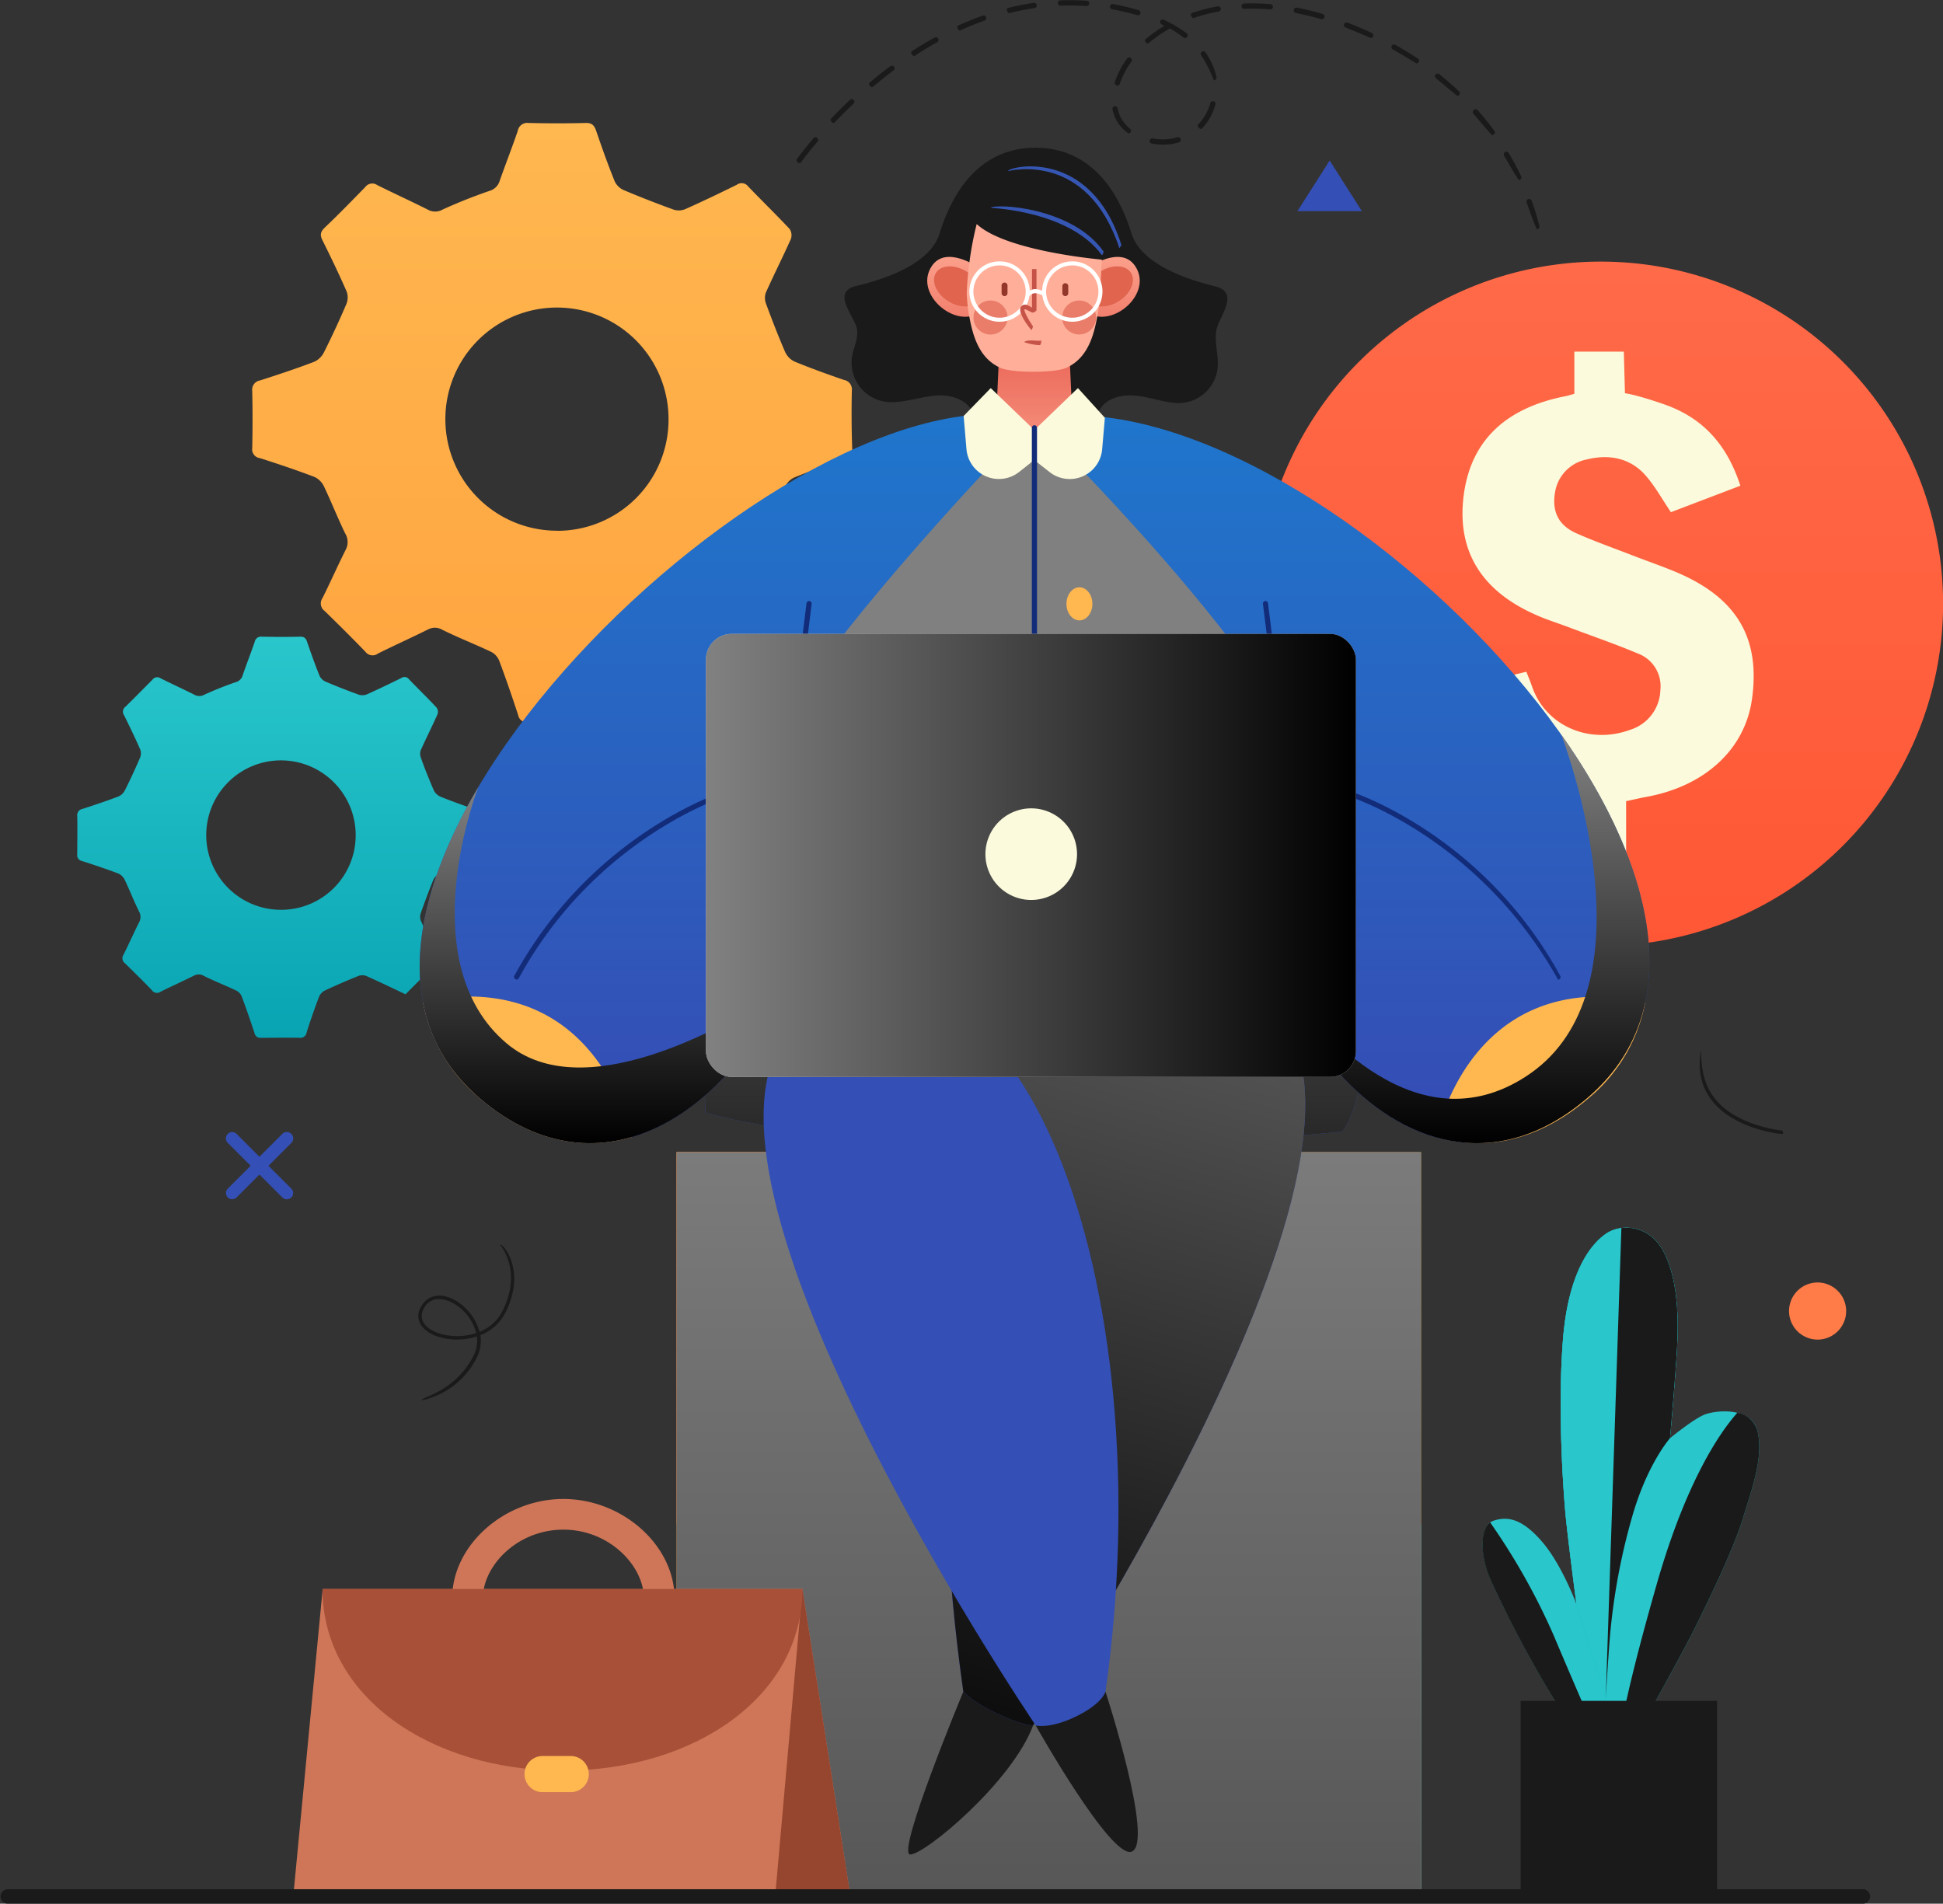 <svg xmlns="http://www.w3.org/2000/svg" xmlns:xlink="http://www.w3.org/1999/xlink" width="430.08" height="421.41" viewBox="0 0 430.08 421.41">
  <rect x="0" y="0" width="430.08" height="421.41" fill="#333333" stroke="none"/>
  <defs>
    <linearGradient id="linear-gradient" x1="232.15" y1="226.84" x2="232.15" y2="814.78" gradientUnits="userSpaceOnUse">
      <stop offset="0.01" stop-color="gray"/>
      <stop offset="1"/>
    </linearGradient>
    <linearGradient id="linear-gradient-2" x1="383.23" y1="264.11" x2="383.23" y2="57.35" gradientUnits="userSpaceOnUse">
      <stop offset="0" stop-color="#f53"/>
      <stop offset="0.81" stop-color="#ff6a48"/>
    </linearGradient>
    <linearGradient id="linear-gradient-3" x1="90.39" y1="267.34" x2="90.39" y2="178.54" gradientUnits="userSpaceOnUse">
      <stop offset="0" stop-color="#09a4b3"/>
      <stop offset="1" stop-color="#29c7cc"/>
    </linearGradient>
    <linearGradient id="New_Gradient_Swatch_10" data-name="New Gradient Swatch 10" x1="151.14" y1="53.3" x2="151.14" y2="194.83" gradientUnits="userSpaceOnUse">
      <stop offset="0.03" stop-color="#ffb850"/>
      <stop offset="1" stop-color="#ffa540"/>
    </linearGradient>
    <linearGradient id="linear-gradient-4" x1="269.56" y1="290.65" x2="269.56" y2="130.24" gradientUnits="userSpaceOnUse">
      <stop offset="0" stop-color="#364bb3"/>
      <stop offset="1" stop-color="#1f76cc"/>
    </linearGradient>
    <linearGradient id="linear-gradient-5" x1="269.56" y1="178.75" x2="269.56" y2="339.16" xlink:href="#linear-gradient"/>
    <linearGradient id="linear-gradient-8" x1="257.84" y1="150.96" x2="257.84" y2="116.82" gradientUnits="userSpaceOnUse">
      <stop offset="0.01" stop-color="#ffaf99"/>
      <stop offset="0.92" stop-color="#ed6f5f"/>
    </linearGradient>
    <linearGradient id="linear-gradient-9" x1="275.45" y1="88.61" x2="275.45" y2="115.05" gradientUnits="userSpaceOnUse">
      <stop offset="0" stop-color="#ffaf99"/>
      <stop offset="0.96" stop-color="#ed6f5f"/>
    </linearGradient>
    <linearGradient id="linear-gradient-10" x1="1170.53" y1="88.61" x2="1170.53" y2="115.05" gradientTransform="matrix(-1, 0, 0, 1, 1410.4, 0)" xlink:href="#linear-gradient-9"/>
    <linearGradient id="linear-gradient-11" x1="319.89" y1="162.42" x2="236.54" y2="445.42" xlink:href="#linear-gradient"/>
    <linearGradient id="linear-gradient-12" x1="161.66" y1="211.79" x2="161.66" y2="290.66" xlink:href="#linear-gradient"/>
    <linearGradient id="linear-gradient-13" x1="353.38" y1="200.24" x2="353.38" y2="290.66" xlink:href="#linear-gradient"/>
    <linearGradient id="linear-gradient-14" x1="156.27" y1="189.35" x2="300.12" y2="189.35" xlink:href="#linear-gradient"/>
  </defs>
  <g style="isolation: isolate">
    <g id="Capa_1" data-name="Capa 1">
      <g>
        <g>
          <rect x="149.77" y="255.05" width="164.77" height="164.77" style="fill: #ffb850"/>
          <g>
            <rect x="149.77" y="255.05" width="82.39" height="82.39" style="fill: #ff7c48"/>
            <rect x="232.15" y="337.44" width="82.39" height="82.39" style="fill: #29c7cc"/>
            <rect x="149.77" y="255.05" width="164.77" height="164.77" style="mix-blend-mode: soft-light;fill: url(#linear-gradient)"/>
          </g>
        </g>
        <path d="M242.13,412.07s-15,36.05-11.75,36.05,22.5-16,27.19-28.56Z" transform="translate(-28.9 -37.6)" style="fill: #1a1a1a"/>
        <path d="M459,171.27a75.75,75.75,0,1,1-75.75-75.76A75.74,75.74,0,0,1,459,171.27Z" transform="translate(-28.9 -37.6)" style="fill: url(#linear-gradient-2)"/>
        <path d="M134.79,218.21a1.41,1.41,0,0,0-1.15-1.58c-2.48-.86-5-1.75-7.39-2.74a3,3,0,0,1-1.38-1.45c-1-2.36-2-4.76-2.83-7.18a2.26,2.26,0,0,1,0-1.6c1.19-2.66,2.51-5.27,3.7-7.94a1.64,1.64,0,0,0-.2-1.48c-2-2.14-4.1-4.18-6.13-6.29a1.2,1.2,0,0,0-1.66-.27c-2.53,1.25-5.08,2.48-7.65,3.63a2.63,2.63,0,0,1-1.75.08c-2.46-.89-4.9-1.84-7.32-2.87a2.72,2.72,0,0,1-1.38-1.27c-1-2.48-1.9-5-2.76-7.53-.28-.81-.61-1.2-1.55-1.18-2.83.07-5.66.06-8.49,0a1.42,1.42,0,0,0-1.58,1.17c-.85,2.48-1.81,4.92-2.66,7.4A2.17,2.17,0,0,1,81,188.63q-3.51,1.22-6.89,2.76a2.22,2.22,0,0,1-2.19,0c-2.47-1.25-5-2.4-7.48-3.64a1.29,1.29,0,0,0-1.79.31c-2,2-4,4.05-6,6a1.37,1.37,0,0,0-.26,1.92c1.23,2.49,2.44,5,3.55,7.53a2.54,2.54,0,0,1-.05,1.84q-1.54,3.61-3.31,7.13a3,3,0,0,1-1.43,1.42c-2.63,1-5.31,1.9-8,2.77A1.39,1.39,0,0,0,46,218.21c.06,2.83,0,5.66,0,8.49a1.28,1.28,0,0,0,1,1.48c2.74.88,5.47,1.79,8.15,2.81a3,3,0,0,1,1.4,1.46c1.08,2.28,2,4.65,3.11,6.89a2.45,2.45,0,0,1,0,2.48c-1.17,2.35-2.24,4.75-3.41,7.1a1.39,1.39,0,0,0,.31,1.92c2,1.95,4.05,3.95,6,6a1.36,1.36,0,0,0,1.91.28c2.44-1.21,4.93-2.34,7.37-3.55a2.16,2.16,0,0,1,2.18.06c2.35,1.16,4.8,2.12,7.16,3.24a2.51,2.51,0,0,1,1.21,1.26c1,2.69,1.94,5.4,2.84,8.13a1.3,1.3,0,0,0,1.49,1.07c2.83,0,5.66-.05,8.48,0a1.37,1.37,0,0,0,1.56-1.16c.86-2.69,1.78-5.36,2.79-8a2.75,2.75,0,0,1,1.33-1.34q3.63-1.69,7.35-3.19a2.46,2.46,0,0,1,1.73,0c2.89,1.28,5.73,2.66,8.7,4.06,2.33-2.35,4.65-4.66,6.89-7a1.72,1.72,0,0,0,.14-1.51c-1.15-2.57-2.43-5.1-3.59-7.67a2.41,2.41,0,0,1-.11-1.63c.87-2.52,1.8-5,2.81-7.49a2.69,2.69,0,0,1,1.33-1.35c2.47-1,5-1.91,7.52-2.79a1.32,1.32,0,0,0,1-1.5C134.74,223.87,134.73,221,134.79,218.21ZM91.07,239a16.54,16.54,0,1,1,16.56-16.52A16.49,16.49,0,0,1,91.07,239Z" transform="translate(-28.9 -37.6)" style="fill: url(#linear-gradient-3)"/>
        <path d="M217.45,124.08a2.11,2.11,0,0,0-1.72-2.37c-3.71-1.28-7.4-2.6-11-4.09a4.34,4.34,0,0,1-2.07-2.17c-1.52-3.52-2.91-7.11-4.23-10.71a3.5,3.5,0,0,1,0-2.39c1.79-4,3.76-7.88,5.54-11.87a2.52,2.52,0,0,0-.3-2.21c-3-3.19-6.13-6.24-9.16-9.39a1.79,1.79,0,0,0-2.48-.4c-3.78,1.87-7.59,3.69-11.43,5.41A3.78,3.78,0,0,1,178,84q-5.52-2-10.93-4.27A4.05,4.05,0,0,1,165,77.83c-1.5-3.7-2.84-7.46-4.13-11.24-.42-1.22-.91-1.8-2.32-1.77-4.22.11-8.45.1-12.67,0a2.12,2.12,0,0,0-2.37,1.74c-1.26,3.7-2.7,7.35-4,11.06a3.3,3.3,0,0,1-2.37,2.27c-3.49,1.21-6.93,2.57-10.29,4.11a3.29,3.29,0,0,1-3.26,0c-3.71-1.86-7.48-3.58-11.19-5.43a1.93,1.93,0,0,0-2.67.46c-2.93,3-5.9,6.06-9,9-1,1-1,1.74-.39,2.88,1.84,3.71,3.64,7.45,5.3,11.24a3.84,3.84,0,0,1-.07,2.75q-2.31,5.4-4.94,10.65a4.54,4.54,0,0,1-2.14,2.12c-3.93,1.5-7.94,2.83-12,4.14a2.08,2.08,0,0,0-1.76,2.33c.1,4.23.09,8.45,0,12.68A1.93,1.93,0,0,0,86.4,139c4.09,1.31,8.16,2.67,12.17,4.2a4.48,4.48,0,0,1,2.09,2.18c1.62,3.4,3,6.93,4.64,10.29a3.64,3.64,0,0,1,.08,3.7c-1.75,3.51-3.34,7.09-5.09,10.61a2.06,2.06,0,0,0,.46,2.86c3,2.92,6,5.9,9,9a2,2,0,0,0,2.85.41c3.65-1.81,7.36-3.48,11-5.29a3.23,3.23,0,0,1,3.26.08c3.51,1.73,7.16,3.16,10.7,4.83a3.8,3.8,0,0,1,1.8,1.89c1.51,4,2.9,8.08,4.24,12.15a2,2,0,0,0,2.23,1.6c4.22-.07,8.45-.08,12.67,0a2,2,0,0,0,2.32-1.73c1.29-4,2.67-8,4.17-11.95a4.16,4.16,0,0,1,2-2c3.62-1.69,7.28-3.27,11-4.77a3.7,3.7,0,0,1,2.58,0c4.32,1.92,8.57,4,13,6.08,3.47-3.52,7-7,10.29-10.53a2.53,2.53,0,0,0,.21-2.24c-1.72-3.85-3.63-7.62-5.36-11.46a3.68,3.68,0,0,1-.18-2.44c1.31-3.76,2.7-7.5,4.21-11.19a4,4,0,0,1,2-2c3.7-1.5,7.46-2.86,11.24-4.17a2,2,0,0,0,1.55-2.24C217.38,132.53,217.37,128.3,217.45,124.08Zm-65.3,31a24.7,24.7,0,1,1,24.73-24.67A24.61,24.61,0,0,1,152.15,155.1Z" transform="translate(-28.9 -37.6)" style="fill: url(#New_Gradient_Swatch_10)"/>
        <path d="M416.7,192.35c-1.54,11.1-10.4,19.29-23.37,21.65-1.4.26-2.79.59-4.49.95v12.14H377.76v-12.2c-15.95-1.76-25-10.08-28.38-24.4l17.38-4.19c.45,1.17.91,2.24,1.28,3.33,3,8.68,12.75,12.91,21.9,9.45a9.49,9.49,0,0,0,6.48-8.72,7.72,7.72,0,0,0-5.05-8.12c-4.73-2-9.6-3.68-14.41-5.48-2.55-1-5.16-1.78-7.64-2.85-12.5-5.35-18-14.31-16.44-26.61,1.53-12,9.12-19.38,22.55-22,.55-.11,1.08-.29,1.95-.52v-9.34h10.95l.25,9.21s2.43.27,8.72,2.47c8.95,3.13,14,9.34,16.83,18l-15.38,5.86c-1.92-2.84-3.47-5.69-5.59-8.12-3.32-3.81-8-4.8-13-3.56a8.82,8.82,0,0,0-7.06,7.32c-.68,4,.6,7.18,4.67,9s8.22,3.27,12.34,4.87c3.46,1.35,7,2.54,10.38,4C413.48,170.17,418.56,179,416.7,192.35Z" transform="translate(-28.9 -37.6)" style="fill: #fbfadc"/>
        <polygon points="215.18 235.64 228.52 263.71 242.1 235.64 215.18 235.64" style="fill: #3656b3"/>
        <path d="M279.37,89.3c-5.18-16.56-15.17-19-21.26-19s-16.07,2.4-21.25,19c-2,6.52-11.38,9.92-18.43,11.6-5.72,1.36-.29,6.78.16,9.53.35,2.08-.77,4.11-1.11,6.2a8.77,8.77,0,0,0,8.66,10c3.09,0,6.08-1,9.15-1.39s6.59.25,8.4,2.75c1.1,1.53,1.42,3.26,2.86,4.64a12.43,12.43,0,0,0,5.62,3c3.53.86,7.23.5,10.84.13,2.37-.25,5-.6,6.59-2.35s1.77-4,3.13-5.73c1.76-2.21,4.93-2.78,7.74-2.47s5.51,1.3,8.33,1.56a8.69,8.69,0,0,0,9.64-8c.21-2.71-.79-5.46-.29-8.13.56-2.93,5.37-8.31-.34-9.67C290.76,99.23,281.4,95.82,279.37,89.3Z" transform="translate(-28.9 -37.6)" style="fill: #1a1a1a"/>
        <path d="M309.73,147.74c-9.44-18.28-49.84-16.66-55.28-17.5l-2.58.12c-13,.94-47.25,3.63-55.91,28.54,0,0-14.69,48-13.59,76,.42,10.77,2.51,24.46,3.82,22.55-.69,5.1-1.18,26.38-1.18,26.38s19.66,6.85,73.19,6.85c48.46,0,67.8-2.62,67.8-2.62s6.15-6.57,4.74-29.84c6.35,2.68,2.77,4.37,11.85,3.28C389.05,255.9,306.53,134.11,309.73,147.74Z" transform="translate(-28.9 -37.6)" style="fill: url(#linear-gradient-4)"/>
        <path d="M309.73,147.74c-9.44-18.28-49.84-16.66-55.28-17.5l-2.58.12c-13,.94-47.25,3.63-55.91,28.54,0,0-14.69,48-13.59,76,.42,10.77,2.51,24.46,3.82,22.55-.69,5.1-1.18,26.38-1.18,26.38s19.66,6.85,73.19,6.85c48.46,0,67.8-2.62,67.8-2.62s6.15-6.57,4.74-29.84c6.35,2.68,2.77,4.37,11.85,3.28C389.05,255.9,306.53,134.11,309.73,147.74Z" transform="translate(-28.9 -37.6)" style="mix-blend-mode: soft-light;fill: url(#linear-gradient-5)"/>
        <path d="M258.28,121.62c-7.61-.28-10.08,1.89-10.08,1.89l9.67,11.07,9.63-11.07S265.9,121.89,258.28,121.62Z" transform="translate(-28.9 -37.6)" style="fill: #1a1a1a"/>
        <path d="M257.87,130.48c-52.69-14.3-176.67,104.28-122.8,150.23,40.14,34.23,82.23-28.49,68.85-57.86l-8.28-15.43C211.51,177.27,257.87,130.48,257.87,130.48Z" transform="translate(-28.9 -37.6)" style="fill: url(#linear-gradient-4)"/>
        <path d="M317,203.12l-5.65,19.73c-13.39,29.37,28.71,92.09,68.85,57.86,53.87-45.95-63.54-162.72-122.8-150.23C257.42,130.48,301.15,173,317,203.12Z" transform="translate(-28.9 -37.6)" style="fill: url(#linear-gradient-4)"/>
        <path d="M437.51,327.18a6.32,6.32,0,1,1-6.93-5.65A6.33,6.33,0,0,1,437.51,327.18Z" transform="translate(-28.9 -37.6)" style="fill: #ff7c48"/>
        <polygon points="294.32 35.53 287.18 46.74 301.45 46.74 294.32 35.53" style="fill: #344fb5"/>
        <path d="M122.21,347.57c0-.76,7.37-1.88,11.46-9.76a7.12,7.12,0,0,0,.77-4.38,13.54,13.54,0,0,1-3.78.68c-3.81.17-7.27-1.13-8.59-3.24a3.72,3.72,0,0,1,0-3.95c1.41-2.64,4.24-3.25,7.39-1.59a11.6,11.6,0,0,1,5.58,7.09,9.51,9.51,0,0,0,5-4.47c4.59-8.93-.28-14.58-.49-14.82.62-.44,6,5.76,1.16,15.17a10.44,10.44,0,0,1-5.48,4.86,7.94,7.94,0,0,1-.83,5,17.64,17.64,0,0,1-12.08,9.41Zm3.85-22.4a3.62,3.62,0,0,0-3.35,2.11,3,3,0,0,0,0,3.19c1.16,1.85,4.41,3,7.92,2.89a13.54,13.54,0,0,0,3.68-.68,10.72,10.72,0,0,0-5.23-6.68A6.86,6.86,0,0,0,126.06,325.17Z" transform="translate(-28.9 -37.6)" style="fill: #1a1a1a"/>
        <path d="M88.33,295.66l5.06-5.06a1.38,1.38,0,0,0-2-2l-5.06,5.06-5.06-5.06a1.38,1.38,0,0,0-1.95,0,1.39,1.39,0,0,0,0,2l5.06,5.06-5.06,5.06a1.39,1.39,0,0,0,0,1.95,1.39,1.39,0,0,0,1.95,0l5.06-5.06,5.06,5.06a1.38,1.38,0,1,0,2-1.95Z" transform="translate(-28.9 -37.6)" style="fill: #344fb5"/>
        <path d="M266.54,136l-1.39-30.46-7.31,5.33-7.32-5.33L249.14,136a13.79,13.79,0,0,0,8.7,2.72C264.18,138.72,266.54,136,266.54,136Z" transform="translate(-28.9 -37.6)" style="fill: url(#linear-gradient-8)"/>
        <path d="M280.18,96.52c-3.18-4.81-10.46.35-10.46.35l1.6,10.68C276.74,108.91,283.82,102,280.18,96.52Z" transform="translate(-28.9 -37.6)" style="fill: url(#linear-gradient-9)"/>
        <path d="M279.24,98c1.14,1.81-.06,4.62-2.68,6.27s-5.68,1.54-6.82-.27.06-4.62,2.68-6.27S278.1,96.2,279.24,98Z" transform="translate(-28.9 -37.6)" style="fill: #e0644e"/>
        <path d="M235.14,96.52c3.17-4.81,10.46.35,10.46.35L244,107.55C238.58,108.91,231.5,102,235.14,96.52Z" transform="translate(-28.9 -37.6)" style="fill: url(#linear-gradient-10)"/>
        <path d="M236.07,98c-1.14,1.81.06,4.62,2.69,6.27s5.67,1.54,6.81-.27,0-4.62-2.68-6.27S237.22,96.2,236.07,98Z" transform="translate(-28.9 -37.6)" style="fill: #e0644e"/>
        <path d="M270.7,171.27c0,2-1.28,3.66-2.87,3.66s-2.87-1.64-2.87-3.66,1.29-3.66,2.87-3.66S270.7,169.25,270.7,171.27Z" transform="translate(-28.9 -37.6)" style="fill: #ffb850"/>
        <path d="M270.7,210.19c0,2-1.28,3.66-2.87,3.66s-2.87-1.64-2.87-3.66,1.29-3.66,2.87-3.66S270.7,208.17,270.7,210.19Z" transform="translate(-28.9 -37.6)" style="fill: #ffb850"/>
        <path d="M270.7,249.11c0,2-1.28,3.66-2.87,3.66s-2.87-1.64-2.87-3.66,1.29-3.66,2.87-3.66S270.7,247.09,270.7,249.11Z" transform="translate(-28.9 -37.6)" style="fill: #ffb850"/>
        <path d="M272.79,95.07s-21.2-1.8-27.7-7.88a75.32,75.32,0,0,0-2.21,15.5c.1,1.55.23,2.92.4,4,.78,4.54,2,10.15,7.16,12.38,2.54,1.1,11.82,1.1,14.36,0,5.16-2.23,6.38-7.84,7.15-12.38.17-1,.31-2.19.42-3.61Z" transform="translate(-28.9 -37.6)" style="fill: #ffaf99"/>
        <path d="M267.5,123.51l-9.65,9.29-9.65-9.29-6,6.17.63,7.4a7.21,7.21,0,0,0,11.65,5l3.35-2.65s3.37,2.65,3.37,2.65a7.21,7.21,0,0,0,11.66-5l.6-7Z" transform="translate(-28.9 -37.6)" style="fill: #fbfadc"/>
        <path d="M156,266.71c-11.37-10.22-25.56-9.13-33.49-7.37a36.27,36.27,0,0,0,12.58,21.37c11.56,9.86,23.29,11.66,33.81,8.55C166.79,281.5,163,273,156,266.71Z" transform="translate(-28.9 -37.6)" style="fill: #ffb850"/>
        <path d="M359.61,266.71c11.37-10.22,25.55-9.13,33.49-7.37a36.27,36.27,0,0,1-12.58,21.37c-11.57,9.86-23.29,11.66-33.81,8.55C348.79,281.5,352.61,273,359.61,266.71Z" transform="translate(-28.9 -37.6)" style="fill: #ffb850"/>
        <path d="M271.53,107.89a3.76,3.76,0,1,1-3.75-3.77A3.76,3.76,0,0,1,271.53,107.89Z" transform="translate(-28.9 -37.6)" style="fill: #ea7d6a"/>
        <path d="M264.73,103.15a.66.66,0,0,0,.63-.67l0-1.61a.66.66,0,0,0-1.31,0l0,1.61A.66.66,0,0,0,264.73,103.15Z" transform="translate(-28.9 -37.6)" style="fill: #93372b"/>
        <path d="M244.38,107.89a3.77,3.77,0,1,0,3.75-3.77A3.76,3.76,0,0,0,244.38,107.89Z" transform="translate(-28.9 -37.6)" style="fill: #ea7d6a"/>
        <path d="M251.25,103.15a.66.66,0,0,1-.65-.65v-1.61a.66.66,0,1,1,1.31,0v1.61A.66.66,0,0,1,251.25,103.15Z" transform="translate(-28.9 -37.6)" style="fill: #93372b"/>
        <path d="M143.23,254.46c-.55-.22-.65-.57-.5-.84,17.4-31.82,46.64-40.91,46.93-41a.57.57,0,0,1,.33,1.09c-.29.09-29.1,9.06-46.26,40.45A.57.57,0,0,1,143.23,254.46Z" transform="translate(-28.9 -37.6)" style="fill: #122c7a"/>
        <path d="M203.63,207.1a.6.6,0,0,1-.57-.64l4.36-35.32a.58.58,0,0,1,.64-.49.57.57,0,0,1,.5.63l-4.37,35.31A.57.57,0,0,1,203.63,207.1Z" transform="translate(-28.9 -37.6)" style="fill: #122c7a"/>
        <path d="M373.77,254.46C356.11,222.77,327.3,213.8,327,213.71a.57.57,0,0,1-.38-.71.56.56,0,0,1,.71-.38c.29.09,29.54,9.18,46.93,41a.57.57,0,0,1-.23.77A.52.52,0,0,1,373.77,254.46Z" transform="translate(-28.9 -37.6)" style="fill: #122c7a"/>
        <path d="M313.37,207.1c-.56-.51-4.92-35.82-4.92-35.82a.56.56,0,0,1,.49-.63.57.57,0,0,1,.64.49l4.36,35.32a.56.56,0,0,1-.5.63Z" transform="translate(-28.9 -37.6)" style="fill: #122c7a"/>
        <path d="M257.87,262.61a.57.57,0,0,1-.57-.57V132.3a.57.57,0,0,1,.57-.57.58.58,0,0,1,.57.57V262A.58.58,0,0,1,257.87,262.61Z" transform="translate(-28.9 -37.6)" style="fill: #122c7a"/>
        <path d="M423.37,288.63c-.46,0-10.61-1-15.6-7.48-2.33-3-3.13-6.79-2.36-11.16,0,4.28.76,7.84,3,10.7,4.78,6.22,14.93,7.17,15,7.18C423.73,288.48,423.57,288.63,423.37,288.63Z" transform="translate(-28.9 -37.6)" style="fill: #1a1a1a"/>
        <path d="M307.12,258.88c41.09,23.92-49.55,160.68-49.55,160.68s-2.54,0-8.57-2.92c-4.94-2.39-6.87-4.57-6.87-4.57-7.52-52.85-5.87-112.81,11-142C265.17,249.14,288.05,247.77,307.12,258.88Z" transform="translate(-28.9 -37.6)" style="fill: #344fb5"/>
        <path d="M307.12,258.88c41.09,23.92-49.55,160.68-49.55,160.68s-2.54,0-8.57-2.92c-4.94-2.39-6.87-4.57-6.87-4.57-7.53-52.9-5.23-112,11.64-141.19C265.85,250,288.07,247.79,307.12,258.88Z" transform="translate(-28.9 -37.6)" style="mix-blend-mode: soft-light;fill: url(#linear-gradient-11)"/>
        <path d="M392.49,419.38s9.15-16.47,11.57-21.38,8.19-16.52,10.52-23.94,4.68-14.1,3.36-19.61-9.27-4.7-11.76-3.7-7.63,5.22-7.63,5.22.93-10.42,1.45-18.2.42-16.59-2.77-22.88-9.54-6.5-12.9-4.16-8.28,8.5-9.47,23.39,0,33.35.7,40,2.29,18.61,2.29,18.61-3.21-8.76-7.64-13.88-7.61-5.6-10.62-4.65-3.33,6.84-.87,12.79a247.73,247.73,0,0,0,14.07,26.58c3.41,5.16,3.79,5.72,3.79,5.72S386.28,420.11,392.49,419.38Z" transform="translate(-28.9 -37.6)" style="fill: #29c7cc"/>
        <path d="M398.55,356s.93-10.42,1.45-18.2.42-16.59-2.77-22.88-9.54-6.5-12.9-4.16-8.28,8.5-9.47,23.39,0,33.35.7,40,2.29,18.61,2.29,18.61l6.48,20.84s.51-8.64.92-13.64a140,140,0,0,1,4.82-26.2C393.42,361.73,398.55,356,398.55,356Z" transform="translate(-28.9 -37.6)" style="fill: #04bbc1"/>
        <path d="M398.55,356s.93-10.42,1.45-18.2.42-16.59-2.77-22.88-9.54-6.5-12.9-4.16-8.28,8.5-9.47,23.39,0,33.35.7,40,2.29,18.61,2.29,18.61l6.48,20.84s.51-8.64.92-13.64a140,140,0,0,1,4.82-26.2C393.42,361.73,398.55,356,398.55,356Z" transform="translate(-28.9 -37.6)" style="fill: #29c7cc"/>
        <path d="M369.08,88.36c-1-2.24-1.59-4.09-2.26-5.94a.58.58,0,0,1,.35-.75.59.59,0,0,1,.75.35,56.75,56.75,0,0,1,1.72,5.61.59.59,0,0,1-.42.71Zm-4-10.9c-1.35-2-2.26-3.75-3.25-5.4a.6.6,0,0,1,.2-.8.61.61,0,0,1,.81.2c1,1.68,1.93,3.41,2.77,5.16a.59.59,0,0,1-.28.78A.54.54,0,0,1,365.11,77.46Zm-159.3-3.74c-.6-.29-.66-.66-.48-.92.06-.07,1.31-1.84,3.67-4.6a.58.58,0,0,1,.82-.07.58.58,0,0,1,.06.82c-2.31,2.72-3.58,4.51-3.59,4.52A.61.61,0,0,1,205.81,73.72Zm80.57-4.1a13.49,13.49,0,0,1-2.51-.24.57.57,0,0,1-.46-.68.59.59,0,0,1,.68-.47,11.39,11.39,0,0,0,5.46-.24.59.59,0,0,1,.73.4.58.58,0,0,1-.39.72A12.17,12.17,0,0,1,286.38,69.62Zm72.77-2.11c-1.6-1.77-2.81-3.28-4.07-4.71A.58.58,0,1,1,356,62c1.29,1.45,2.53,3,3.67,4.56a.57.57,0,0,1-.12.81A.56.56,0,0,1,359.15,67.51Zm-80.45-.39a8.33,8.33,0,0,1-3.52-5.32.58.58,0,0,1,.45-.69.58.58,0,0,1,.69.46,7.5,7.5,0,0,0,2.74,4.51.58.58,0,0,1,.1.82A.61.61,0,0,1,278.7,67.12Zm15.9-1c-.63-.39-.64-.76-.42-1a11.18,11.18,0,0,0,2.67-4.76.59.59,0,0,1,1.13.31A12.34,12.34,0,0,1,295,66,.56.56,0,0,1,294.6,66.13Zm-81.26-1.29c-.64-.38-.65-.75-.43-1,1.34-1.4,2.73-2.79,4.15-4.12a.58.58,0,0,1,.82,0,.59.59,0,0,1,0,.83c-1.4,1.31-2.78,2.69-4.1,4.07A.59.59,0,0,1,213.34,64.84Zm138.14-6c-1.78-1.47-3.24-2.73-4.74-3.92a.59.59,0,0,1,.73-.92c1.52,1.22,3,2.5,4.42,3.83a.58.58,0,0,1,0,.82A.57.57,0,0,1,351.48,58.83ZM221.79,56.88c-.66-.45-.62-.82-.38-1,1.51-1.27,3-2.49,4.58-3.63a.58.58,0,0,1,.81.12.57.57,0,0,1-.11.81c-1.52,1.13-3,2.34-4.52,3.59A.56.56,0,0,1,221.79,56.88Zm54.43-.33c-.49-.13-.66-.46-.56-.77a18.77,18.77,0,0,1,2.77-5.28.59.59,0,0,1,.94.7,17.49,17.49,0,0,0-2.6,4.95A.59.59,0,0,1,276.22,56.55Zm21.36-1.17a28.36,28.36,0,0,0-2.8-5.52.57.57,0,0,1,.14-.81.58.58,0,0,1,.81.14,14.73,14.73,0,0,1,2.43,5.48.6.6,0,0,1-.46.7Zm44.83-3.75c-1.89-1.15-3.54-2.16-5.23-3.1a.57.57,0,0,1-.22-.79.59.59,0,0,1,.79-.23c1.71,1,3.39,2,5,3.05a.58.58,0,0,1,.16.81A.61.61,0,0,1,342.41,51.63ZM231.1,50c-.67-.54-.59-.9-.32-1.08,1.65-1.08,3.34-2.09,5-3a.58.58,0,0,1,.79.22.59.59,0,0,1-.23.8c-1.64.91-3.3,1.91-4.93,3A.55.55,0,0,1,231.1,50Zm51.77-2.73c-.66-.46-.63-.83-.38-1a29.06,29.06,0,0,1,4.14-2.94c-.92-.44-1.05-.78-.91-1.08a.6.6,0,0,1,.78-.28,28.6,28.6,0,0,1,5.07,3,.6.6,0,0,1,.11.82.58.58,0,0,1-.82.11,24.79,24.79,0,0,0-3-2,28.73,28.73,0,0,0-4.61,3.18A.59.59,0,0,1,282.87,47.22ZM332.3,46c-2-.85-3.74-1.6-5.54-2.3a.57.57,0,0,1-.34-.75.6.6,0,0,1,.76-.34c1.82.71,3.63,1.47,5.37,2.28A.58.58,0,0,1,332.3,46Zm-91.05-1.63c-.66-.64-.53-1-.24-1.12,1.79-.82,3.62-1.55,5.42-2.19a.58.58,0,1,1,.39,1.1c-1.77.63-3.56,1.35-5.33,2.16A.69.69,0,0,1,241.25,44.34Zm80.23-2.5c-2-.58-3.91-1-5.75-1.4A.58.58,0,1,1,316,39.3c1.87.36,3.78.83,5.68,1.39a.59.59,0,0,1-.16,1.15Zm-28.55-.26c-.65-.69-.49-1-.19-1.13a37.81,37.81,0,0,1,5.7-1.48.58.58,0,0,1,.21,1.15,37.05,37.05,0,0,0-5.53,1.43A.58.58,0,0,1,292.93,41.58ZM280.83,41c-1-.27-1.87-.51-2.77-.72s-2-.45-3-.63a.57.57,0,0,1-.47-.67.59.59,0,0,1,.68-.48c1,.19,2,.4,3,.64s1.81.46,2.66.72a.58.58,0,0,1,.4.72A.6.6,0,0,1,280.83,41Zm-28.65-.48c-.65-.76-.46-1.08-.15-1.16a58.42,58.42,0,0,1,5.75-1.14.59.59,0,0,1,.17,1.16,56,56,0,0,0-5.63,1.12Zm57.92-.83a47,47,0,0,0-5.77-.14.57.57,0,0,1-.61-.56.58.58,0,0,1,.56-.61,48.41,48.41,0,0,1,5.87.14.59.59,0,0,1,0,1.17Zm-40.67-.75a55.85,55.85,0,0,0-5.77-.09.58.58,0,0,1-.61-.56.59.59,0,0,1,.56-.61,54.66,54.66,0,0,1,5.86.1.58.58,0,0,1,.54.62A.57.57,0,0,1,269.43,38.9Z" transform="translate(-28.9 -37.6)" style="fill: #1a1a1a"/>
        <g>
          <polygon points="64.94 419.47 71.42 351.75 177.61 351.75 188.19 419.47 64.94 419.47" style="fill: #ce7657"/>
          <path d="M174.81,394.82a3.4,3.4,0,0,1-3.39-3.4c0-7.18-7.62-15.21-17.82-15.21s-17.82,8-17.82,15.21a3.4,3.4,0,1,1-6.79,0c0-11.72,11.5-22,24.61-22s24.61,10.28,24.61,22A3.4,3.4,0,0,1,174.81,394.82Z" transform="translate(-28.9 -37.6)" style="fill: #ce7657"/>
          <polygon points="188.19 419.47 171.58 419.82 177.61 351.75 188.19 419.47" style="fill: #96452f"/>
          <path d="M100.29,389.35c0,23.72,23.78,40.2,53.11,40.2s53.11-16.48,53.11-40.2Z" transform="translate(-28.9 -37.6)" style="fill: #a85038"/>
          <path d="M155.22,434.32H149a4,4,0,0,1,0-8h6.23a4,4,0,1,1,0,8Z" transform="translate(-28.9 -37.6)" style="fill: #ffb850"/>
        </g>
        <path d="M272.79,94.07c-7.15-9.79-24.43-10.45-24.6-10.45.76-1,18-.31,25,9.68C273,94,272.89,94.07,272.79,94.07Z" transform="translate(-28.9 -37.6)" style="fill: #3656b3"/>
        <path d="M276.66,92.49c-7.07-21.3-23.92-17.2-24.63-17-.07-1,18.21-5.5,25.1,16.37C276.76,92.48,276.71,92.49,276.66,92.49Z" transform="translate(-28.9 -37.6)" style="fill: #3656b3"/>
        <path d="M441.12,459H30.49a1.6,1.6,0,0,1,0-3.19H441.12a1.6,1.6,0,1,1,0,3.19Z" transform="translate(-28.9 -37.6)" style="fill: #1a1a1a"/>
        <path d="M258.93,114a12.1,12.1,0,0,1-3.36-.67c.95-.7,2.78-.16,3.82-.34C259.36,113.94,259.15,114,258.93,114Z" transform="translate(-28.9 -37.6)" style="fill: #c65347"/>
        <g style="mix-blend-mode: soft-light">
          <path d="M372.75,399.49a144.41,144.41,0,0,0-14-24.87c-2.24,1.68-2.28,7-.07,12.36a247.73,247.73,0,0,0,14.07,26.58c3.41,5.16,3.79,5.72,3.79,5.72s2,.17,4.82.29C378.83,413.72,375.65,406.37,372.75,399.49Z" transform="translate(-28.9 -37.6)" style="fill: #1a1a1a"/>
        </g>
        <g style="mix-blend-mode: soft-light">
          <path d="M413.45,350.34c-3.65,4.11-11.13,14.67-17.73,37.57-5,17.47-7.09,26.85-7.93,31.75,1.64,0,3.27-.12,4.7-.28,0,0,9.15-16.47,11.57-21.38s8.19-16.52,10.52-23.94,4.68-14.1,3.36-19.61A5.55,5.55,0,0,0,413.45,350.34Z" transform="translate(-28.9 -37.6)" style="fill: #1a1a1a"/>
        </g>
        <g style="mix-blend-mode: soft-light">
          <path d="M390.07,373.72c3.35-12,8.48-17.75,8.48-17.75s.93-10.42,1.45-18.2.42-16.59-2.77-22.88c-2.28-4.5-6.18-5.87-9.44-5.44l-3.46,104.11s.51-8.64.92-13.64A140,140,0,0,1,390.07,373.72Z" transform="translate(-28.9 -37.6)" style="fill: #1a1a1a"/>
        </g>
        <rect x="336.59" y="376.51" width="43.5" height="43.5" style="fill: #1a1a1a"/>
        <path d="M201.54,257.17c-13.31,8.53-43.93,25.33-60.47,11.42-21.52-18.09-6.28-56.8-6.28-56.8-15.39,26-19.28,52.24.28,68.92C162.31,303.94,190.45,282.51,201.54,257.17Z" transform="translate(-28.9 -37.6)" style="mix-blend-mode: soft-light;fill: url(#linear-gradient-12)"/>
        <path d="M374.51,200.24c3.73,10.27,19.31,58.24-8,75.75-23.8,15.28-45.34-9.42-53.76-21.19.12.33.25.65.39,1L325,274.84c13.87,15.6,34.78,23.28,55.2,5.87C402.83,261.43,395.27,229.67,374.51,200.24Z" transform="translate(-28.9 -37.6)" style="mix-blend-mode: soft-light;fill: url(#linear-gradient-13)"/>
        <path d="M258.16,419.56s16.64,29.61,21.22,27.93c5.14-1.89-5.78-35.42-5.78-35.42Z" transform="translate(-28.9 -37.6)" style="fill: #1a1a1a"/>
        <path d="M208.61,261.83c-41.09,23.93,49.55,157.73,49.55,157.73s3.08.84,8.93-2,6.51-5.49,6.51-5.49C286.52,321.31,254.27,235.25,208.61,261.83Z" transform="translate(-28.9 -37.6)" style="fill: #344fb5"/>
        <g>
          <rect x="156.27" y="140.32" width="143.85" height="98.07" rx="5.68" style="fill: #ccc"/>
          <rect x="156.27" y="140.32" width="143.85" height="98.07" rx="5.68" style="mix-blend-mode: soft-light;fill: url(#linear-gradient-14)"/>
          <path d="M267.3,226.68a10.14,10.14,0,1,1-10.14-10.14A10.14,10.14,0,0,1,267.3,226.68Z" transform="translate(-28.9 -37.6)" style="fill: #fbfadc"/>
        </g>
        <path d="M250.15,108.82a6.68,6.68,0,1,1,6.68-6.68A6.69,6.69,0,0,1,250.15,108.82Zm0-12.47a5.79,5.79,0,1,0,5.79,5.79A5.79,5.79,0,0,0,250.15,96.35Z" transform="translate(-28.9 -37.6)" style="fill: #fff"/>
        <path d="M266.25,108.82a6.68,6.68,0,1,1,6.68-6.68A6.69,6.69,0,0,1,266.25,108.82Zm0-12.47a5.79,5.79,0,1,0,5.79,5.79A5.8,5.8,0,0,0,266.25,96.35Z" transform="translate(-28.9 -37.6)" style="fill: #fff"/>
        <path d="M257.15,110.63c-1.66-2-3-4.39-2.21-5.22s1.7-.1,2.39.29c0-2.06,0-8.54,0-8.54h1s0,8.58,0,9.14c-.62.72-1,.52-1.47.24-.89-.49-1.14-.52-1.21-.45-.11.35.78,2.13,1.91,3.77C257.35,110.6,257.25,110.63,257.15,110.63Z" transform="translate(-28.9 -37.6)" style="fill: #c65347"/>
        <path d="M260.08,103.34a3.35,3.35,0,0,0-2.14-.84,1.92,1.92,0,0,0-1.2.64c-.68-.59,0-1.41,1.1-1.53a3.38,3.38,0,0,1,2.52.94C260.33,103.28,260.2,103.34,260.08,103.34Z" transform="translate(-28.9 -37.6)" style="fill: #fff"/>
      </g>
    </g>
  </g>
</svg>
